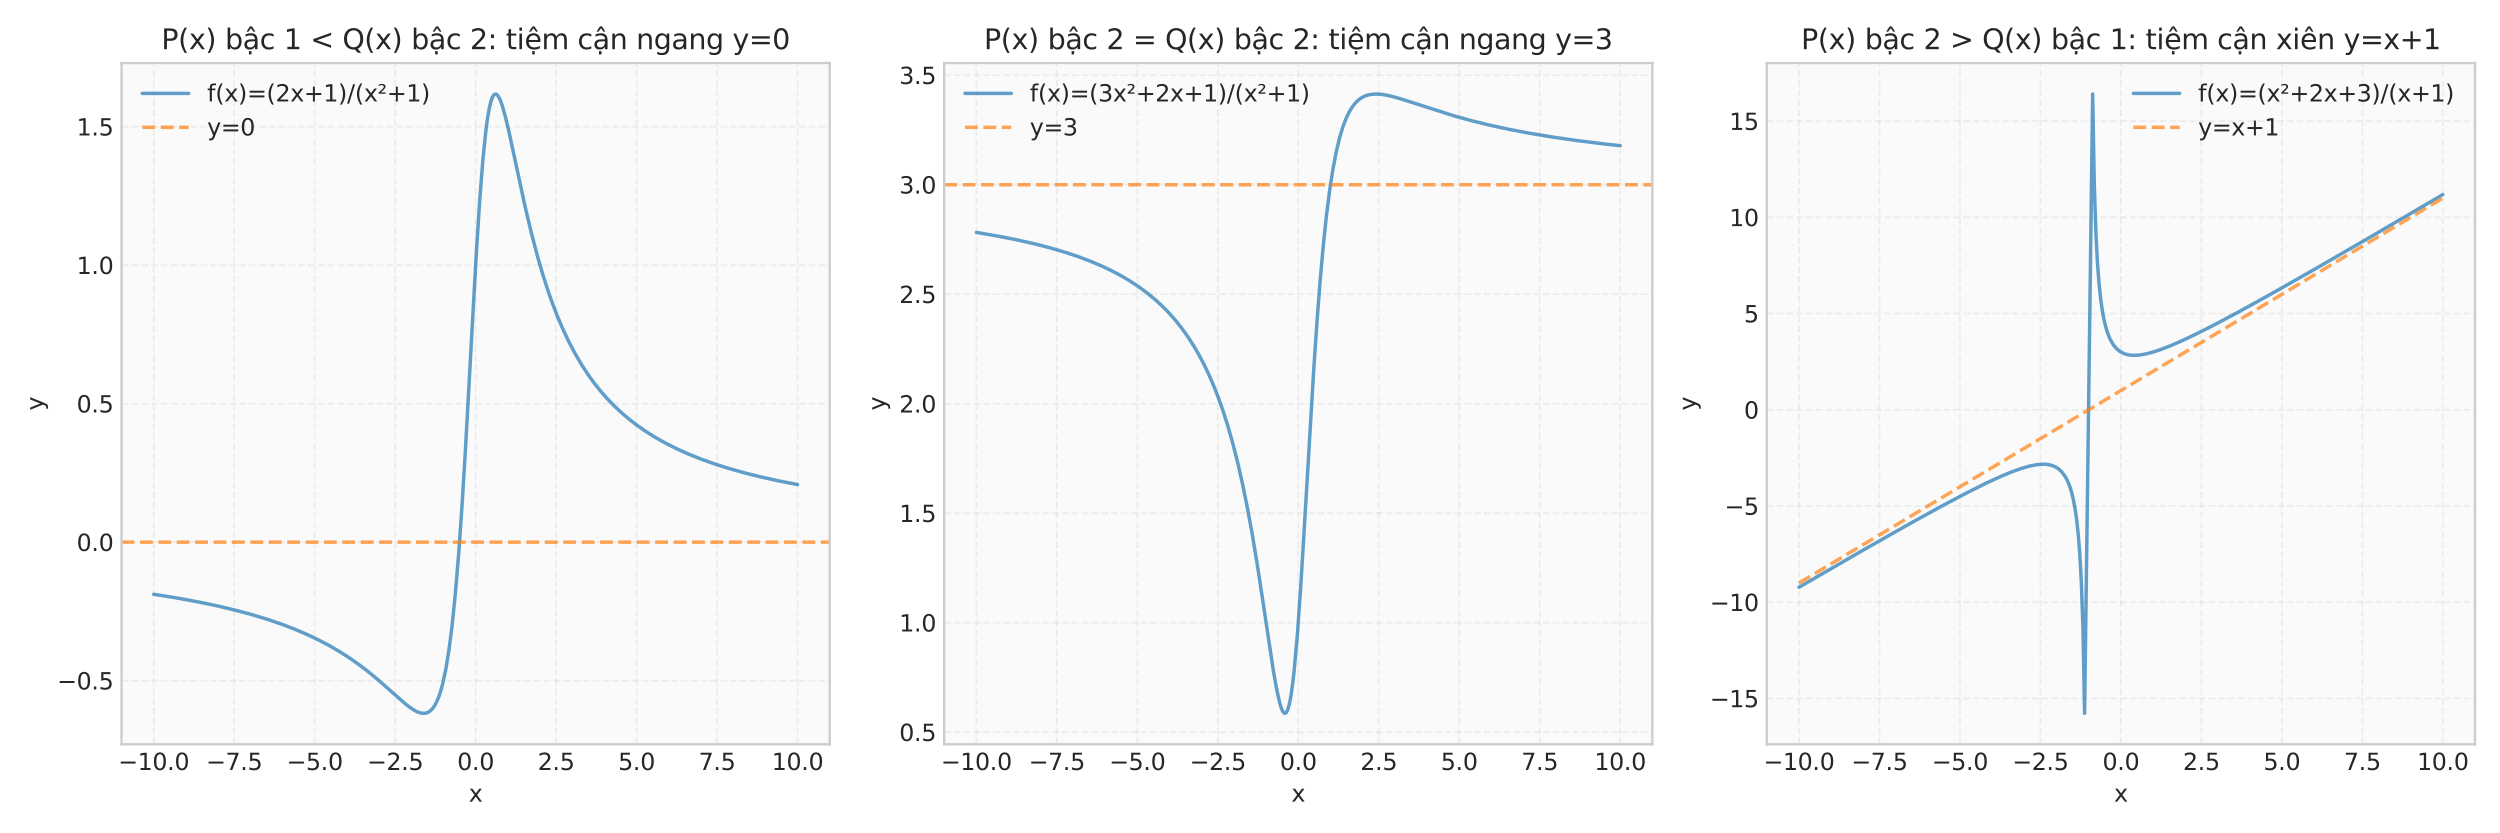 <?xml version="1.0" encoding="utf-8" standalone="no"?>
<!DOCTYPE svg PUBLIC "-//W3C//DTD SVG 1.1//EN"
  "http://www.w3.org/Graphics/SVG/1.1/DTD/svg11.dtd">
<svg xmlns:xlink="http://www.w3.org/1999/xlink" width="1080pt" height="360pt" viewBox="0 0 1080 360" xmlns="http://www.w3.org/2000/svg" version="1.1">
 <defs>
  <style type="text/css">*{stroke-linejoin: round; stroke-linecap: butt}</style>
 </defs>
 <g id="figure_1">
  <g id="patch_1">
   <path d="M 0 360 
L 1080 360 
L 1080 0 
L 0 0 
z
" style="fill: #ffffff"/>
  </g>
  <g id="axes_1">
   <g id="patch_2">
    <path d="M 52.5 321.54 
L 358.44 321.54 
L 358.44 27.24 
L 52.5 27.24 
z
" style="fill: #fafafa"/>
   </g>
   <g id="matplotlib.axis_1">
    <g id="xtick_1">
     <g id="line2d_1">
      <path d="M 66.406 321.54 
L 66.406 27.24 
" clip-path="url(#p4059b65380)" style="fill: none; stroke-dasharray: 2.96,1.28; stroke-dashoffset: 0; stroke: #cccccc; stroke-opacity: 0.3; stroke-width: 0.8"/>
     </g>
     <g id="line2d_2"/>
     <g id="text_1">
      <!-- −10.0 -->
      <g style="fill: #262626" transform="translate(51.084 332.638) scale(0.1 -0.1)">
       <defs>
        <path id="DejaVuSans-2212" d="M 678 2272 
L 4684 2272 
L 4684 1741 
L 678 1741 
L 678 2272 
z
" transform="scale(0.016)"/>
        <path id="DejaVuSans-31" d="M 794 531 
L 1825 531 
L 1825 4091 
L 703 3866 
L 703 4441 
L 1819 4666 
L 2450 4666 
L 2450 531 
L 3481 531 
L 3481 0 
L 794 0 
L 794 531 
z
" transform="scale(0.016)"/>
        <path id="DejaVuSans-30" d="M 2034 4250 
Q 1547 4250 1301 3770 
Q 1056 3291 1056 2328 
Q 1056 1369 1301 889 
Q 1547 409 2034 409 
Q 2525 409 2770 889 
Q 3016 1369 3016 2328 
Q 3016 3291 2770 3770 
Q 2525 4250 2034 4250 
z
M 2034 4750 
Q 2819 4750 3233 4129 
Q 3647 3509 3647 2328 
Q 3647 1150 3233 529 
Q 2819 -91 2034 -91 
Q 1250 -91 836 529 
Q 422 1150 422 2328 
Q 422 3509 836 4129 
Q 1250 4750 2034 4750 
z
" transform="scale(0.016)"/>
        <path id="DejaVuSans-2e" d="M 684 794 
L 1344 794 
L 1344 0 
L 684 0 
L 684 794 
z
" transform="scale(0.016)"/>
       </defs>
       <use xlink:href="#DejaVuSans-2212"/>
       <use xlink:href="#DejaVuSans-31" transform="translate(83.789 0)"/>
       <use xlink:href="#DejaVuSans-30" transform="translate(147.412 0)"/>
       <use xlink:href="#DejaVuSans-2e" transform="translate(211.035 0)"/>
       <use xlink:href="#DejaVuSans-30" transform="translate(242.822 0)"/>
      </g>
     </g>
    </g>
    <g id="xtick_2">
     <g id="line2d_3">
      <path d="M 101.172 321.54 
L 101.172 27.24 
" clip-path="url(#p4059b65380)" style="fill: none; stroke-dasharray: 2.96,1.28; stroke-dashoffset: 0; stroke: #cccccc; stroke-opacity: 0.3; stroke-width: 0.8"/>
     </g>
     <g id="line2d_4"/>
     <g id="text_2">
      <!-- −7.5 -->
      <g style="fill: #262626" transform="translate(89.031 332.638) scale(0.1 -0.1)">
       <defs>
        <path id="DejaVuSans-37" d="M 525 4666 
L 3525 4666 
L 3525 4397 
L 1831 0 
L 1172 0 
L 2766 4134 
L 525 4134 
L 525 4666 
z
" transform="scale(0.016)"/>
        <path id="DejaVuSans-35" d="M 691 4666 
L 3169 4666 
L 3169 4134 
L 1269 4134 
L 1269 2991 
Q 1406 3038 1543 3061 
Q 1681 3084 1819 3084 
Q 2600 3084 3056 2656 
Q 3513 2228 3513 1497 
Q 3513 744 3044 326 
Q 2575 -91 1722 -91 
Q 1428 -91 1123 -41 
Q 819 9 494 109 
L 494 744 
Q 775 591 1075 516 
Q 1375 441 1709 441 
Q 2250 441 2565 725 
Q 2881 1009 2881 1497 
Q 2881 1984 2565 2268 
Q 2250 2553 1709 2553 
Q 1456 2553 1204 2497 
Q 953 2441 691 2322 
L 691 4666 
z
" transform="scale(0.016)"/>
       </defs>
       <use xlink:href="#DejaVuSans-2212"/>
       <use xlink:href="#DejaVuSans-37" transform="translate(83.789 0)"/>
       <use xlink:href="#DejaVuSans-2e" transform="translate(147.412 0)"/>
       <use xlink:href="#DejaVuSans-35" transform="translate(179.199 0)"/>
      </g>
     </g>
    </g>
    <g id="xtick_3">
     <g id="line2d_5">
      <path d="M 135.938 321.54 
L 135.938 27.24 
" clip-path="url(#p4059b65380)" style="fill: none; stroke-dasharray: 2.96,1.28; stroke-dashoffset: 0; stroke: #cccccc; stroke-opacity: 0.3; stroke-width: 0.8"/>
     </g>
     <g id="line2d_6"/>
     <g id="text_3">
      <!-- −5.0 -->
      <g style="fill: #262626" transform="translate(123.797 332.638) scale(0.1 -0.1)">
       <use xlink:href="#DejaVuSans-2212"/>
       <use xlink:href="#DejaVuSans-35" transform="translate(83.789 0)"/>
       <use xlink:href="#DejaVuSans-2e" transform="translate(147.412 0)"/>
       <use xlink:href="#DejaVuSans-30" transform="translate(179.199 0)"/>
      </g>
     </g>
    </g>
    <g id="xtick_4">
     <g id="line2d_7">
      <path d="M 170.704 321.54 
L 170.704 27.24 
" clip-path="url(#p4059b65380)" style="fill: none; stroke-dasharray: 2.96,1.28; stroke-dashoffset: 0; stroke: #cccccc; stroke-opacity: 0.3; stroke-width: 0.8"/>
     </g>
     <g id="line2d_8"/>
     <g id="text_4">
      <!-- −2.5 -->
      <g style="fill: #262626" transform="translate(158.563 332.638) scale(0.1 -0.1)">
       <defs>
        <path id="DejaVuSans-32" d="M 1228 531 
L 3431 531 
L 3431 0 
L 469 0 
L 469 531 
Q 828 903 1448 1529 
Q 2069 2156 2228 2338 
Q 2531 2678 2651 2914 
Q 2772 3150 2772 3378 
Q 2772 3750 2511 3984 
Q 2250 4219 1831 4219 
Q 1534 4219 1204 4116 
Q 875 4013 500 3803 
L 500 4441 
Q 881 4594 1212 4672 
Q 1544 4750 1819 4750 
Q 2544 4750 2975 4387 
Q 3406 4025 3406 3419 
Q 3406 3131 3298 2873 
Q 3191 2616 2906 2266 
Q 2828 2175 2409 1742 
Q 1991 1309 1228 531 
z
" transform="scale(0.016)"/>
       </defs>
       <use xlink:href="#DejaVuSans-2212"/>
       <use xlink:href="#DejaVuSans-32" transform="translate(83.789 0)"/>
       <use xlink:href="#DejaVuSans-2e" transform="translate(147.412 0)"/>
       <use xlink:href="#DejaVuSans-35" transform="translate(179.199 0)"/>
      </g>
     </g>
    </g>
    <g id="xtick_5">
     <g id="line2d_9">
      <path d="M 205.47 321.54 
L 205.47 27.24 
" clip-path="url(#p4059b65380)" style="fill: none; stroke-dasharray: 2.96,1.28; stroke-dashoffset: 0; stroke: #cccccc; stroke-opacity: 0.3; stroke-width: 0.8"/>
     </g>
     <g id="line2d_10"/>
     <g id="text_5">
      <!-- 0.0 -->
      <g style="fill: #262626" transform="translate(197.518 332.638) scale(0.1 -0.1)">
       <use xlink:href="#DejaVuSans-30"/>
       <use xlink:href="#DejaVuSans-2e" transform="translate(63.623 0)"/>
       <use xlink:href="#DejaVuSans-30" transform="translate(95.41 0)"/>
      </g>
     </g>
    </g>
    <g id="xtick_6">
     <g id="line2d_11">
      <path d="M 240.236 321.54 
L 240.236 27.24 
" clip-path="url(#p4059b65380)" style="fill: none; stroke-dasharray: 2.96,1.28; stroke-dashoffset: 0; stroke: #cccccc; stroke-opacity: 0.3; stroke-width: 0.8"/>
     </g>
     <g id="line2d_12"/>
     <g id="text_6">
      <!-- 2.5 -->
      <g style="fill: #262626" transform="translate(232.284 332.638) scale(0.1 -0.1)">
       <use xlink:href="#DejaVuSans-32"/>
       <use xlink:href="#DejaVuSans-2e" transform="translate(63.623 0)"/>
       <use xlink:href="#DejaVuSans-35" transform="translate(95.41 0)"/>
      </g>
     </g>
    </g>
    <g id="xtick_7">
     <g id="line2d_13">
      <path d="M 275.002 321.54 
L 275.002 27.24 
" clip-path="url(#p4059b65380)" style="fill: none; stroke-dasharray: 2.96,1.28; stroke-dashoffset: 0; stroke: #cccccc; stroke-opacity: 0.3; stroke-width: 0.8"/>
     </g>
     <g id="line2d_14"/>
     <g id="text_7">
      <!-- 5.0 -->
      <g style="fill: #262626" transform="translate(267.05 332.638) scale(0.1 -0.1)">
       <use xlink:href="#DejaVuSans-35"/>
       <use xlink:href="#DejaVuSans-2e" transform="translate(63.623 0)"/>
       <use xlink:href="#DejaVuSans-30" transform="translate(95.41 0)"/>
      </g>
     </g>
    </g>
    <g id="xtick_8">
     <g id="line2d_15">
      <path d="M 309.768 321.54 
L 309.768 27.24 
" clip-path="url(#p4059b65380)" style="fill: none; stroke-dasharray: 2.96,1.28; stroke-dashoffset: 0; stroke: #cccccc; stroke-opacity: 0.3; stroke-width: 0.8"/>
     </g>
     <g id="line2d_16"/>
     <g id="text_8">
      <!-- 7.5 -->
      <g style="fill: #262626" transform="translate(301.816 332.638) scale(0.1 -0.1)">
       <use xlink:href="#DejaVuSans-37"/>
       <use xlink:href="#DejaVuSans-2e" transform="translate(63.623 0)"/>
       <use xlink:href="#DejaVuSans-35" transform="translate(95.41 0)"/>
      </g>
     </g>
    </g>
    <g id="xtick_9">
     <g id="line2d_17">
      <path d="M 344.534 321.54 
L 344.534 27.24 
" clip-path="url(#p4059b65380)" style="fill: none; stroke-dasharray: 2.96,1.28; stroke-dashoffset: 0; stroke: #cccccc; stroke-opacity: 0.3; stroke-width: 0.8"/>
     </g>
     <g id="line2d_18"/>
     <g id="text_9">
      <!-- 10.0 -->
      <g style="fill: #262626" transform="translate(333.401 332.638) scale(0.1 -0.1)">
       <use xlink:href="#DejaVuSans-31"/>
       <use xlink:href="#DejaVuSans-30" transform="translate(63.623 0)"/>
       <use xlink:href="#DejaVuSans-2e" transform="translate(127.246 0)"/>
       <use xlink:href="#DejaVuSans-30" transform="translate(159.033 0)"/>
      </g>
     </g>
    </g>
    <g id="text_10">
     <!-- x -->
     <g style="fill: #262626" transform="translate(202.511 346.317) scale(0.1 -0.1)">
      <defs>
       <path id="DejaVuSans-78" d="M 3513 3500 
L 2247 1797 
L 3578 0 
L 2900 0 
L 1881 1375 
L 863 0 
L 184 0 
L 1544 1831 
L 300 3500 
L 978 3500 
L 1906 2253 
L 2834 3500 
L 3513 3500 
z
" transform="scale(0.016)"/>
      </defs>
      <use xlink:href="#DejaVuSans-78"/>
     </g>
    </g>
   </g>
   <g id="matplotlib.axis_2">
    <g id="ytick_1">
     <g id="line2d_19">
      <path d="M 52.5 294.042 
L 358.44 294.042 
" clip-path="url(#p4059b65380)" style="fill: none; stroke-dasharray: 2.96,1.28; stroke-dashoffset: 0; stroke: #cccccc; stroke-opacity: 0.3; stroke-width: 0.8"/>
     </g>
     <g id="line2d_20"/>
     <g id="text_11">
      <!-- −0.5 -->
      <g style="fill: #262626" transform="translate(24.717 297.841) scale(0.1 -0.1)">
       <use xlink:href="#DejaVuSans-2212"/>
       <use xlink:href="#DejaVuSans-30" transform="translate(83.789 0)"/>
       <use xlink:href="#DejaVuSans-2e" transform="translate(147.412 0)"/>
       <use xlink:href="#DejaVuSans-35" transform="translate(179.199 0)"/>
      </g>
     </g>
    </g>
    <g id="ytick_2">
     <g id="line2d_21">
      <path d="M 52.5 234.214 
L 358.44 234.214 
" clip-path="url(#p4059b65380)" style="fill: none; stroke-dasharray: 2.96,1.28; stroke-dashoffset: 0; stroke: #cccccc; stroke-opacity: 0.3; stroke-width: 0.8"/>
     </g>
     <g id="line2d_22"/>
     <g id="text_12">
      <!-- 0.0 -->
      <g style="fill: #262626" transform="translate(33.097 238.013) scale(0.1 -0.1)">
       <use xlink:href="#DejaVuSans-30"/>
       <use xlink:href="#DejaVuSans-2e" transform="translate(63.623 0)"/>
       <use xlink:href="#DejaVuSans-30" transform="translate(95.41 0)"/>
      </g>
     </g>
    </g>
    <g id="ytick_3">
     <g id="line2d_23">
      <path d="M 52.5 174.386 
L 358.44 174.386 
" clip-path="url(#p4059b65380)" style="fill: none; stroke-dasharray: 2.96,1.28; stroke-dashoffset: 0; stroke: #cccccc; stroke-opacity: 0.3; stroke-width: 0.8"/>
     </g>
     <g id="line2d_24"/>
     <g id="text_13">
      <!-- 0.5 -->
      <g style="fill: #262626" transform="translate(33.097 178.185) scale(0.1 -0.1)">
       <use xlink:href="#DejaVuSans-30"/>
       <use xlink:href="#DejaVuSans-2e" transform="translate(63.623 0)"/>
       <use xlink:href="#DejaVuSans-35" transform="translate(95.41 0)"/>
      </g>
     </g>
    </g>
    <g id="ytick_4">
     <g id="line2d_25">
      <path d="M 52.5 114.558 
L 358.44 114.558 
" clip-path="url(#p4059b65380)" style="fill: none; stroke-dasharray: 2.96,1.28; stroke-dashoffset: 0; stroke: #cccccc; stroke-opacity: 0.3; stroke-width: 0.8"/>
     </g>
     <g id="line2d_26"/>
     <g id="text_14">
      <!-- 1.0 -->
      <g style="fill: #262626" transform="translate(33.097 118.358) scale(0.1 -0.1)">
       <use xlink:href="#DejaVuSans-31"/>
       <use xlink:href="#DejaVuSans-2e" transform="translate(63.623 0)"/>
       <use xlink:href="#DejaVuSans-30" transform="translate(95.41 0)"/>
      </g>
     </g>
    </g>
    <g id="ytick_5">
     <g id="line2d_27">
      <path d="M 52.5 54.731 
L 358.44 54.731 
" clip-path="url(#p4059b65380)" style="fill: none; stroke-dasharray: 2.96,1.28; stroke-dashoffset: 0; stroke: #cccccc; stroke-opacity: 0.3; stroke-width: 0.8"/>
     </g>
     <g id="line2d_28"/>
     <g id="text_15">
      <!-- 1.5 -->
      <g style="fill: #262626" transform="translate(33.097 58.53) scale(0.1 -0.1)">
       <use xlink:href="#DejaVuSans-31"/>
       <use xlink:href="#DejaVuSans-2e" transform="translate(63.623 0)"/>
       <use xlink:href="#DejaVuSans-35" transform="translate(95.41 0)"/>
      </g>
     </g>
    </g>
    <g id="text_16">
     <!-- y -->
     <g style="fill: #262626" transform="translate(18.637 177.349) rotate(-90) scale(0.1 -0.1)">
      <defs>
       <path id="DejaVuSans-79" d="M 2059 -325 
Q 1816 -950 1584 -1140 
Q 1353 -1331 966 -1331 
L 506 -1331 
L 506 -850 
L 844 -850 
Q 1081 -850 1212 -737 
Q 1344 -625 1503 -206 
L 1606 56 
L 191 3500 
L 800 3500 
L 1894 763 
L 2988 3500 
L 3597 3500 
L 2059 -325 
z
" transform="scale(0.016)"/>
      </defs>
      <use xlink:href="#DejaVuSans-79"/>
     </g>
    </g>
   </g>
   <g id="line2d_29">
    <path d="M 66.406 256.723 
L 76.862 258.409 
L 85.924 260.083 
L 94.289 261.842 
L 101.956 263.673 
L 108.927 265.552 
L 115.201 267.452 
L 121.474 269.585 
L 127.051 271.71 
L 132.627 274.086 
L 137.507 276.405 
L 142.386 278.978 
L 146.568 281.413 
L 150.751 284.083 
L 154.933 287.008 
L 159.115 290.2 
L 163.298 293.653 
L 168.874 298.58 
L 175.148 304.1 
L 177.239 305.714 
L 179.33 307.048 
L 180.724 307.703 
L 182.118 308.093 
L 183.513 308.133 
L 184.21 307.989 
L 184.907 307.715 
L 185.604 307.292 
L 186.301 306.701 
L 186.998 305.92 
L 187.695 304.922 
L 188.392 303.681 
L 189.089 302.166 
L 189.786 300.343 
L 190.483 298.176 
L 191.18 295.624 
L 192.574 289.196 
L 193.968 280.692 
L 195.363 269.731 
L 196.757 255.964 
L 198.151 239.146 
L 199.545 219.239 
L 200.939 196.53 
L 203.727 145.934 
L 205.819 108.639 
L 207.213 86.883 
L 208.607 68.985 
L 210.001 55.553 
L 210.698 50.549 
L 211.395 46.646 
L 212.092 43.782 
L 212.789 41.883 
L 213.486 40.859 
L 214.183 40.617 
L 214.88 41.064 
L 215.577 42.106 
L 216.274 43.656 
L 216.972 45.631 
L 218.366 50.564 
L 219.76 56.401 
L 222.548 69.333 
L 226.73 88.731 
L 229.519 100.523 
L 232.307 111.128 
L 234.398 118.306 
L 236.489 124.857 
L 238.58 130.833 
L 240.672 136.284 
L 242.763 141.262 
L 245.551 147.248 
L 248.339 152.583 
L 251.127 157.354 
L 253.916 161.64 
L 256.704 165.505 
L 259.492 169.003 
L 262.28 172.181 
L 265.069 175.08 
L 268.554 178.359 
L 272.039 181.309 
L 275.525 183.974 
L 279.01 186.392 
L 283.192 189.012 
L 287.375 191.368 
L 292.254 193.831 
L 297.134 196.033 
L 302.71 198.278 
L 308.286 200.278 
L 314.56 202.282 
L 321.531 204.252 
L 328.501 205.996 
L 336.169 207.697 
L 344.534 209.335 
L 344.534 209.335 
" clip-path="url(#p4059b65380)" style="fill: none; stroke: #1f77b4; stroke-opacity: 0.7; stroke-width: 1.5; stroke-linecap: round"/>
   </g>
   <g id="line2d_30">
    <path d="M 52.5 234.214 
L 358.44 234.214 
" clip-path="url(#p4059b65380)" style="fill: none; stroke-dasharray: 5.55,2.4; stroke-dashoffset: 0; stroke: #ff7f0e; stroke-opacity: 0.7; stroke-width: 1.5"/>
   </g>
   <g id="patch_3">
    <path d="M 52.5 321.54 
L 52.5 27.24 
" style="fill: none; stroke: #cccccc; stroke-linejoin: miter; stroke-linecap: square"/>
   </g>
   <g id="patch_4">
    <path d="M 358.44 321.54 
L 358.44 27.24 
" style="fill: none; stroke: #cccccc; stroke-linejoin: miter; stroke-linecap: square"/>
   </g>
   <g id="patch_5">
    <path d="M 52.5 321.54 
L 358.44 321.54 
" style="fill: none; stroke: #cccccc; stroke-linejoin: miter; stroke-linecap: square"/>
   </g>
   <g id="patch_6">
    <path d="M 52.5 27.24 
L 358.44 27.24 
" style="fill: none; stroke: #cccccc; stroke-linejoin: miter; stroke-linecap: square"/>
   </g>
   <g id="text_17">
    <!-- P(x) bậc 1 &lt; Q(x) bậc 2: tiệm cận ngang y=0 -->
    <g style="fill: #262626" transform="translate(69.71 21.24) scale(0.12 -0.12)">
     <defs>
      <path id="DejaVuSans-50" d="M 1259 4147 
L 1259 2394 
L 2053 2394 
Q 2494 2394 2734 2622 
Q 2975 2850 2975 3272 
Q 2975 3691 2734 3919 
Q 2494 4147 2053 4147 
L 1259 4147 
z
M 628 4666 
L 2053 4666 
Q 2838 4666 3239 4311 
Q 3641 3956 3641 3272 
Q 3641 2581 3239 2228 
Q 2838 1875 2053 1875 
L 1259 1875 
L 1259 0 
L 628 0 
L 628 4666 
z
" transform="scale(0.016)"/>
      <path id="DejaVuSans-28" d="M 1984 4856 
Q 1566 4138 1362 3434 
Q 1159 2731 1159 2009 
Q 1159 1288 1364 580 
Q 1569 -128 1984 -844 
L 1484 -844 
Q 1016 -109 783 600 
Q 550 1309 550 2009 
Q 550 2706 781 3412 
Q 1013 4119 1484 4856 
L 1984 4856 
z
" transform="scale(0.016)"/>
      <path id="DejaVuSans-29" d="M 513 4856 
L 1013 4856 
Q 1481 4119 1714 3412 
Q 1947 2706 1947 2009 
Q 1947 1309 1714 600 
Q 1481 -109 1013 -844 
L 513 -844 
Q 928 -128 1133 580 
Q 1338 1288 1338 2009 
Q 1338 2731 1133 3434 
Q 928 4138 513 4856 
z
" transform="scale(0.016)"/>
      <path id="DejaVuSans-20" transform="scale(0.016)"/>
      <path id="DejaVuSans-62" d="M 3116 1747 
Q 3116 2381 2855 2742 
Q 2594 3103 2138 3103 
Q 1681 3103 1420 2742 
Q 1159 2381 1159 1747 
Q 1159 1113 1420 752 
Q 1681 391 2138 391 
Q 2594 391 2855 752 
Q 3116 1113 3116 1747 
z
M 1159 2969 
Q 1341 3281 1617 3432 
Q 1894 3584 2278 3584 
Q 2916 3584 3314 3078 
Q 3713 2572 3713 1747 
Q 3713 922 3314 415 
Q 2916 -91 2278 -91 
Q 1894 -91 1617 61 
Q 1341 213 1159 525 
L 1159 0 
L 581 0 
L 581 4863 
L 1159 4863 
L 1159 2969 
z
" transform="scale(0.016)"/>
      <path id="DejaVuSans-1ead" d="M 2194 1759 
Q 1497 1759 1228 1600 
Q 959 1441 959 1056 
Q 959 750 1161 570 
Q 1363 391 1709 391 
Q 2188 391 2477 730 
Q 2766 1069 2766 1631 
L 2766 1759 
L 2194 1759 
z
M 3341 1997 
L 3341 0 
L 2766 0 
L 2766 531 
Q 2569 213 2275 61 
Q 1981 -91 1556 -91 
Q 1019 -91 701 211 
Q 384 513 384 1019 
Q 384 1609 779 1909 
Q 1175 2209 1959 2209 
L 2766 2209 
L 2766 2266 
Q 2766 2663 2505 2880 
Q 2244 3097 1772 3097 
Q 1472 3097 1187 3025 
Q 903 2953 641 2809 
L 641 3341 
Q 956 3463 1253 3523 
Q 1550 3584 1831 3584 
Q 2591 3584 2966 3190 
Q 3341 2797 3341 1997 
z
M 1625 5119 
L 2087 5119 
L 2853 3944 
L 2419 3944 
L 1856 4709 
L 1294 3944 
L 859 3944 
L 1625 5119 
z
M 1410 -441 
L 1985 -441 
L 1985 -1172 
L 1410 -1172 
L 1410 -441 
z
" transform="scale(0.016)"/>
      <path id="DejaVuSans-63" d="M 3122 3366 
L 3122 2828 
Q 2878 2963 2633 3030 
Q 2388 3097 2138 3097 
Q 1578 3097 1268 2742 
Q 959 2388 959 1747 
Q 959 1106 1268 751 
Q 1578 397 2138 397 
Q 2388 397 2633 464 
Q 2878 531 3122 666 
L 3122 134 
Q 2881 22 2623 -34 
Q 2366 -91 2075 -91 
Q 1284 -91 818 406 
Q 353 903 353 1747 
Q 353 2603 823 3093 
Q 1294 3584 2113 3584 
Q 2378 3584 2631 3529 
Q 2884 3475 3122 3366 
z
" transform="scale(0.016)"/>
      <path id="DejaVuSans-3c" d="M 4684 3150 
L 1459 2003 
L 4684 863 
L 4684 294 
L 678 1747 
L 678 2266 
L 4684 3719 
L 4684 3150 
z
" transform="scale(0.016)"/>
      <path id="DejaVuSans-51" d="M 2522 4238 
Q 1834 4238 1429 3725 
Q 1025 3213 1025 2328 
Q 1025 1447 1429 934 
Q 1834 422 2522 422 
Q 3209 422 3611 934 
Q 4013 1447 4013 2328 
Q 4013 3213 3611 3725 
Q 3209 4238 2522 4238 
z
M 3406 84 
L 4238 -825 
L 3475 -825 
L 2784 -78 
Q 2681 -84 2626 -87 
Q 2572 -91 2522 -91 
Q 1538 -91 948 567 
Q 359 1225 359 2328 
Q 359 3434 948 4092 
Q 1538 4750 2522 4750 
Q 3503 4750 4090 4092 
Q 4678 3434 4678 2328 
Q 4678 1516 4351 937 
Q 4025 359 3406 84 
z
" transform="scale(0.016)"/>
      <path id="DejaVuSans-3a" d="M 750 794 
L 1409 794 
L 1409 0 
L 750 0 
L 750 794 
z
M 750 3309 
L 1409 3309 
L 1409 2516 
L 750 2516 
L 750 3309 
z
" transform="scale(0.016)"/>
      <path id="DejaVuSans-74" d="M 1172 4494 
L 1172 3500 
L 2356 3500 
L 2356 3053 
L 1172 3053 
L 1172 1153 
Q 1172 725 1289 603 
Q 1406 481 1766 481 
L 2356 481 
L 2356 0 
L 1766 0 
Q 1100 0 847 248 
Q 594 497 594 1153 
L 594 3053 
L 172 3053 
L 172 3500 
L 594 3500 
L 594 4494 
L 1172 4494 
z
" transform="scale(0.016)"/>
      <path id="DejaVuSans-69" d="M 603 3500 
L 1178 3500 
L 1178 0 
L 603 0 
L 603 3500 
z
M 603 4863 
L 1178 4863 
L 1178 4134 
L 603 4134 
L 603 4863 
z
" transform="scale(0.016)"/>
      <path id="DejaVuSans-1ec7" d="M 1738 -441 
L 2313 -441 
L 2313 -1172 
L 1738 -1172 
L 1738 -441 
z
M 3597 1894 
L 3597 1613 
L 953 1613 
Q 991 1019 1311 708 
Q 1631 397 2203 397 
Q 2534 397 2845 478 
Q 3156 559 3463 722 
L 3463 178 
Q 3153 47 2828 -22 
Q 2503 -91 2169 -91 
Q 1331 -91 842 396 
Q 353 884 353 1716 
Q 353 2575 817 3079 
Q 1281 3584 2069 3584 
Q 2775 3584 3186 3129 
Q 3597 2675 3597 1894 
z
M 3022 2063 
Q 3016 2534 2758 2815 
Q 2500 3097 2075 3097 
Q 1594 3097 1305 2825 
Q 1016 2553 972 2059 
L 3022 2063 
z
M 1738 -441 
L 2313 -441 
L 2313 -1172 
L 1738 -1172 
L 1738 -441 
z
M 1801 5119 
L 2263 5119 
L 3029 3944 
L 2595 3944 
L 2032 4709 
L 1470 3944 
L 1035 3944 
L 1801 5119 
z
" transform="scale(0.016)"/>
      <path id="DejaVuSans-6d" d="M 3328 2828 
Q 3544 3216 3844 3400 
Q 4144 3584 4550 3584 
Q 5097 3584 5394 3201 
Q 5691 2819 5691 2113 
L 5691 0 
L 5113 0 
L 5113 2094 
Q 5113 2597 4934 2840 
Q 4756 3084 4391 3084 
Q 3944 3084 3684 2787 
Q 3425 2491 3425 1978 
L 3425 0 
L 2847 0 
L 2847 2094 
Q 2847 2600 2669 2842 
Q 2491 3084 2119 3084 
Q 1678 3084 1418 2786 
Q 1159 2488 1159 1978 
L 1159 0 
L 581 0 
L 581 3500 
L 1159 3500 
L 1159 2956 
Q 1356 3278 1631 3431 
Q 1906 3584 2284 3584 
Q 2666 3584 2933 3390 
Q 3200 3197 3328 2828 
z
" transform="scale(0.016)"/>
      <path id="DejaVuSans-6e" d="M 3513 2113 
L 3513 0 
L 2938 0 
L 2938 2094 
Q 2938 2591 2744 2837 
Q 2550 3084 2163 3084 
Q 1697 3084 1428 2787 
Q 1159 2491 1159 1978 
L 1159 0 
L 581 0 
L 581 3500 
L 1159 3500 
L 1159 2956 
Q 1366 3272 1645 3428 
Q 1925 3584 2291 3584 
Q 2894 3584 3203 3211 
Q 3513 2838 3513 2113 
z
" transform="scale(0.016)"/>
      <path id="DejaVuSans-67" d="M 2906 1791 
Q 2906 2416 2648 2759 
Q 2391 3103 1925 3103 
Q 1463 3103 1205 2759 
Q 947 2416 947 1791 
Q 947 1169 1205 825 
Q 1463 481 1925 481 
Q 2391 481 2648 825 
Q 2906 1169 2906 1791 
z
M 3481 434 
Q 3481 -459 3084 -895 
Q 2688 -1331 1869 -1331 
Q 1566 -1331 1297 -1286 
Q 1028 -1241 775 -1147 
L 775 -588 
Q 1028 -725 1275 -790 
Q 1522 -856 1778 -856 
Q 2344 -856 2625 -561 
Q 2906 -266 2906 331 
L 2906 616 
Q 2728 306 2450 153 
Q 2172 0 1784 0 
Q 1141 0 747 490 
Q 353 981 353 1791 
Q 353 2603 747 3093 
Q 1141 3584 1784 3584 
Q 2172 3584 2450 3431 
Q 2728 3278 2906 2969 
L 2906 3500 
L 3481 3500 
L 3481 434 
z
" transform="scale(0.016)"/>
      <path id="DejaVuSans-61" d="M 2194 1759 
Q 1497 1759 1228 1600 
Q 959 1441 959 1056 
Q 959 750 1161 570 
Q 1363 391 1709 391 
Q 2188 391 2477 730 
Q 2766 1069 2766 1631 
L 2766 1759 
L 2194 1759 
z
M 3341 1997 
L 3341 0 
L 2766 0 
L 2766 531 
Q 2569 213 2275 61 
Q 1981 -91 1556 -91 
Q 1019 -91 701 211 
Q 384 513 384 1019 
Q 384 1609 779 1909 
Q 1175 2209 1959 2209 
L 2766 2209 
L 2766 2266 
Q 2766 2663 2505 2880 
Q 2244 3097 1772 3097 
Q 1472 3097 1187 3025 
Q 903 2953 641 2809 
L 641 3341 
Q 956 3463 1253 3523 
Q 1550 3584 1831 3584 
Q 2591 3584 2966 3190 
Q 3341 2797 3341 1997 
z
" transform="scale(0.016)"/>
      <path id="DejaVuSans-3d" d="M 678 2906 
L 4684 2906 
L 4684 2381 
L 678 2381 
L 678 2906 
z
M 678 1631 
L 4684 1631 
L 4684 1100 
L 678 1100 
L 678 1631 
z
" transform="scale(0.016)"/>
     </defs>
     <use xlink:href="#DejaVuSans-50"/>
     <use xlink:href="#DejaVuSans-28" transform="translate(60.303 0)"/>
     <use xlink:href="#DejaVuSans-78" transform="translate(99.316 0)"/>
     <use xlink:href="#DejaVuSans-29" transform="translate(158.496 0)"/>
     <use xlink:href="#DejaVuSans-20" transform="translate(197.51 0)"/>
     <use xlink:href="#DejaVuSans-62" transform="translate(229.297 0)"/>
     <use xlink:href="#DejaVuSans-1ead" transform="translate(292.773 0)"/>
     <use xlink:href="#DejaVuSans-63" transform="translate(354.053 0)"/>
     <use xlink:href="#DejaVuSans-20" transform="translate(409.033 0)"/>
     <use xlink:href="#DejaVuSans-31" transform="translate(440.82 0)"/>
     <use xlink:href="#DejaVuSans-20" transform="translate(504.443 0)"/>
     <use xlink:href="#DejaVuSans-3c" transform="translate(536.23 0)"/>
     <use xlink:href="#DejaVuSans-20" transform="translate(620.02 0)"/>
     <use xlink:href="#DejaVuSans-51" transform="translate(651.807 0)"/>
     <use xlink:href="#DejaVuSans-28" transform="translate(730.518 0)"/>
     <use xlink:href="#DejaVuSans-78" transform="translate(769.531 0)"/>
     <use xlink:href="#DejaVuSans-29" transform="translate(828.711 0)"/>
     <use xlink:href="#DejaVuSans-20" transform="translate(867.725 0)"/>
     <use xlink:href="#DejaVuSans-62" transform="translate(899.512 0)"/>
     <use xlink:href="#DejaVuSans-1ead" transform="translate(962.988 0)"/>
     <use xlink:href="#DejaVuSans-63" transform="translate(1024.268 0)"/>
     <use xlink:href="#DejaVuSans-20" transform="translate(1079.248 0)"/>
     <use xlink:href="#DejaVuSans-32" transform="translate(1111.035 0)"/>
     <use xlink:href="#DejaVuSans-3a" transform="translate(1174.658 0)"/>
     <use xlink:href="#DejaVuSans-20" transform="translate(1208.35 0)"/>
     <use xlink:href="#DejaVuSans-74" transform="translate(1240.137 0)"/>
     <use xlink:href="#DejaVuSans-69" transform="translate(1279.346 0)"/>
     <use xlink:href="#DejaVuSans-1ec7" transform="translate(1307.129 0)"/>
     <use xlink:href="#DejaVuSans-6d" transform="translate(1368.652 0)"/>
     <use xlink:href="#DejaVuSans-20" transform="translate(1466.064 0)"/>
     <use xlink:href="#DejaVuSans-63" transform="translate(1497.852 0)"/>
     <use xlink:href="#DejaVuSans-1ead" transform="translate(1552.832 0)"/>
     <use xlink:href="#DejaVuSans-6e" transform="translate(1614.111 0)"/>
     <use xlink:href="#DejaVuSans-20" transform="translate(1677.49 0)"/>
     <use xlink:href="#DejaVuSans-6e" transform="translate(1709.277 0)"/>
     <use xlink:href="#DejaVuSans-67" transform="translate(1772.656 0)"/>
     <use xlink:href="#DejaVuSans-61" transform="translate(1836.133 0)"/>
     <use xlink:href="#DejaVuSans-6e" transform="translate(1897.412 0)"/>
     <use xlink:href="#DejaVuSans-67" transform="translate(1960.791 0)"/>
     <use xlink:href="#DejaVuSans-20" transform="translate(2024.268 0)"/>
     <use xlink:href="#DejaVuSans-79" transform="translate(2056.055 0)"/>
     <use xlink:href="#DejaVuSans-3d" transform="translate(2115.234 0)"/>
     <use xlink:href="#DejaVuSans-30" transform="translate(2199.023 0)"/>
    </g>
   </g>
   <g id="legend_1">
    <g id="line2d_31">
     <path d="M 61.5 40.338 
L 71.5 40.338 
L 81.5 40.338 
" style="fill: none; stroke: #1f77b4; stroke-opacity: 0.7; stroke-width: 1.5; stroke-linecap: round"/>
    </g>
    <g id="text_18">
     <!-- f(x)=(2x+1)/(x²+1) -->
     <g style="fill: #262626" transform="translate(89.5 43.838) scale(0.1 -0.1)">
      <defs>
       <path id="DejaVuSans-66" d="M 2375 4863 
L 2375 4384 
L 1825 4384 
Q 1516 4384 1395 4259 
Q 1275 4134 1275 3809 
L 1275 3500 
L 2222 3500 
L 2222 3053 
L 1275 3053 
L 1275 0 
L 697 0 
L 697 3053 
L 147 3053 
L 147 3500 
L 697 3500 
L 697 3744 
Q 697 4328 969 4595 
Q 1241 4863 1831 4863 
L 2375 4863 
z
" transform="scale(0.016)"/>
       <path id="DejaVuSans-2b" d="M 2944 4013 
L 2944 2272 
L 4684 2272 
L 4684 1741 
L 2944 1741 
L 2944 0 
L 2419 0 
L 2419 1741 
L 678 1741 
L 678 2272 
L 2419 2272 
L 2419 4013 
L 2944 4013 
z
" transform="scale(0.016)"/>
       <path id="DejaVuSans-2f" d="M 1625 4666 
L 2156 4666 
L 531 -594 
L 0 -594 
L 1625 4666 
z
" transform="scale(0.016)"/>
       <path id="DejaVuSans-b2" d="M 838 2444 
L 2163 2444 
L 2163 2088 
L 294 2088 
L 294 2431 
Q 400 2528 597 2703 
Q 1672 3656 1672 3950 
Q 1672 4156 1509 4282 
Q 1347 4409 1081 4409 
Q 919 4409 728 4354 
Q 538 4300 313 4191 
L 313 4575 
Q 553 4663 761 4706 
Q 969 4750 1147 4750 
Q 1600 4750 1872 4544 
Q 2144 4338 2144 4000 
Q 2144 3566 1109 2678 
Q 934 2528 838 2444 
z
" transform="scale(0.016)"/>
      </defs>
      <use xlink:href="#DejaVuSans-66"/>
      <use xlink:href="#DejaVuSans-28" transform="translate(35.205 0)"/>
      <use xlink:href="#DejaVuSans-78" transform="translate(74.219 0)"/>
      <use xlink:href="#DejaVuSans-29" transform="translate(133.398 0)"/>
      <use xlink:href="#DejaVuSans-3d" transform="translate(172.412 0)"/>
      <use xlink:href="#DejaVuSans-28" transform="translate(256.201 0)"/>
      <use xlink:href="#DejaVuSans-32" transform="translate(295.215 0)"/>
      <use xlink:href="#DejaVuSans-78" transform="translate(358.838 0)"/>
      <use xlink:href="#DejaVuSans-2b" transform="translate(418.018 0)"/>
      <use xlink:href="#DejaVuSans-31" transform="translate(501.807 0)"/>
      <use xlink:href="#DejaVuSans-29" transform="translate(565.43 0)"/>
      <use xlink:href="#DejaVuSans-2f" transform="translate(604.443 0)"/>
      <use xlink:href="#DejaVuSans-28" transform="translate(638.135 0)"/>
      <use xlink:href="#DejaVuSans-78" transform="translate(677.148 0)"/>
      <use xlink:href="#DejaVuSans-b2" transform="translate(736.328 0)"/>
      <use xlink:href="#DejaVuSans-2b" transform="translate(776.416 0)"/>
      <use xlink:href="#DejaVuSans-31" transform="translate(860.205 0)"/>
      <use xlink:href="#DejaVuSans-29" transform="translate(923.828 0)"/>
     </g>
    </g>
    <g id="line2d_32">
     <path d="M 61.5 55.017 
L 71.5 55.017 
L 81.5 55.017 
" style="fill: none; stroke-dasharray: 5.55,2.4; stroke-dashoffset: 0; stroke: #ff7f0e; stroke-opacity: 0.7; stroke-width: 1.5"/>
    </g>
    <g id="text_19">
     <!-- y=0 -->
     <g style="fill: #262626" transform="translate(89.5 58.517) scale(0.1 -0.1)">
      <use xlink:href="#DejaVuSans-79"/>
      <use xlink:href="#DejaVuSans-3d" transform="translate(59.18 0)"/>
      <use xlink:href="#DejaVuSans-30" transform="translate(142.969 0)"/>
     </g>
    </g>
   </g>
  </g>
  <g id="axes_2">
   <g id="patch_7">
    <path d="M 407.88 321.54 
L 713.82 321.54 
L 713.82 27.24 
L 407.88 27.24 
z
" style="fill: #fafafa"/>
   </g>
   <g id="matplotlib.axis_3">
    <g id="xtick_10">
     <g id="line2d_33">
      <path d="M 421.786 321.54 
L 421.786 27.24 
" clip-path="url(#p22ff5830f8)" style="fill: none; stroke-dasharray: 2.96,1.28; stroke-dashoffset: 0; stroke: #cccccc; stroke-opacity: 0.3; stroke-width: 0.8"/>
     </g>
     <g id="line2d_34"/>
     <g id="text_20">
      <!-- −10.0 -->
      <g style="fill: #262626" transform="translate(406.464 332.638) scale(0.1 -0.1)">
       <use xlink:href="#DejaVuSans-2212"/>
       <use xlink:href="#DejaVuSans-31" transform="translate(83.789 0)"/>
       <use xlink:href="#DejaVuSans-30" transform="translate(147.412 0)"/>
       <use xlink:href="#DejaVuSans-2e" transform="translate(211.035 0)"/>
       <use xlink:href="#DejaVuSans-30" transform="translate(242.822 0)"/>
      </g>
     </g>
    </g>
    <g id="xtick_11">
     <g id="line2d_35">
      <path d="M 456.552 321.54 
L 456.552 27.24 
" clip-path="url(#p22ff5830f8)" style="fill: none; stroke-dasharray: 2.96,1.28; stroke-dashoffset: 0; stroke: #cccccc; stroke-opacity: 0.3; stroke-width: 0.8"/>
     </g>
     <g id="line2d_36"/>
     <g id="text_21">
      <!-- −7.5 -->
      <g style="fill: #262626" transform="translate(444.411 332.638) scale(0.1 -0.1)">
       <use xlink:href="#DejaVuSans-2212"/>
       <use xlink:href="#DejaVuSans-37" transform="translate(83.789 0)"/>
       <use xlink:href="#DejaVuSans-2e" transform="translate(147.412 0)"/>
       <use xlink:href="#DejaVuSans-35" transform="translate(179.199 0)"/>
      </g>
     </g>
    </g>
    <g id="xtick_12">
     <g id="line2d_37">
      <path d="M 491.318 321.54 
L 491.318 27.24 
" clip-path="url(#p22ff5830f8)" style="fill: none; stroke-dasharray: 2.96,1.28; stroke-dashoffset: 0; stroke: #cccccc; stroke-opacity: 0.3; stroke-width: 0.8"/>
     </g>
     <g id="line2d_38"/>
     <g id="text_22">
      <!-- −5.0 -->
      <g style="fill: #262626" transform="translate(479.177 332.638) scale(0.1 -0.1)">
       <use xlink:href="#DejaVuSans-2212"/>
       <use xlink:href="#DejaVuSans-35" transform="translate(83.789 0)"/>
       <use xlink:href="#DejaVuSans-2e" transform="translate(147.412 0)"/>
       <use xlink:href="#DejaVuSans-30" transform="translate(179.199 0)"/>
      </g>
     </g>
    </g>
    <g id="xtick_13">
     <g id="line2d_39">
      <path d="M 526.084 321.54 
L 526.084 27.24 
" clip-path="url(#p22ff5830f8)" style="fill: none; stroke-dasharray: 2.96,1.28; stroke-dashoffset: 0; stroke: #cccccc; stroke-opacity: 0.3; stroke-width: 0.8"/>
     </g>
     <g id="line2d_40"/>
     <g id="text_23">
      <!-- −2.5 -->
      <g style="fill: #262626" transform="translate(513.943 332.638) scale(0.1 -0.1)">
       <use xlink:href="#DejaVuSans-2212"/>
       <use xlink:href="#DejaVuSans-32" transform="translate(83.789 0)"/>
       <use xlink:href="#DejaVuSans-2e" transform="translate(147.412 0)"/>
       <use xlink:href="#DejaVuSans-35" transform="translate(179.199 0)"/>
      </g>
     </g>
    </g>
    <g id="xtick_14">
     <g id="line2d_41">
      <path d="M 560.85 321.54 
L 560.85 27.24 
" clip-path="url(#p22ff5830f8)" style="fill: none; stroke-dasharray: 2.96,1.28; stroke-dashoffset: 0; stroke: #cccccc; stroke-opacity: 0.3; stroke-width: 0.8"/>
     </g>
     <g id="line2d_42"/>
     <g id="text_24">
      <!-- 0.0 -->
      <g style="fill: #262626" transform="translate(552.898 332.638) scale(0.1 -0.1)">
       <use xlink:href="#DejaVuSans-30"/>
       <use xlink:href="#DejaVuSans-2e" transform="translate(63.623 0)"/>
       <use xlink:href="#DejaVuSans-30" transform="translate(95.41 0)"/>
      </g>
     </g>
    </g>
    <g id="xtick_15">
     <g id="line2d_43">
      <path d="M 595.616 321.54 
L 595.616 27.24 
" clip-path="url(#p22ff5830f8)" style="fill: none; stroke-dasharray: 2.96,1.28; stroke-dashoffset: 0; stroke: #cccccc; stroke-opacity: 0.3; stroke-width: 0.8"/>
     </g>
     <g id="line2d_44"/>
     <g id="text_25">
      <!-- 2.5 -->
      <g style="fill: #262626" transform="translate(587.664 332.638) scale(0.1 -0.1)">
       <use xlink:href="#DejaVuSans-32"/>
       <use xlink:href="#DejaVuSans-2e" transform="translate(63.623 0)"/>
       <use xlink:href="#DejaVuSans-35" transform="translate(95.41 0)"/>
      </g>
     </g>
    </g>
    <g id="xtick_16">
     <g id="line2d_45">
      <path d="M 630.382 321.54 
L 630.382 27.24 
" clip-path="url(#p22ff5830f8)" style="fill: none; stroke-dasharray: 2.96,1.28; stroke-dashoffset: 0; stroke: #cccccc; stroke-opacity: 0.3; stroke-width: 0.8"/>
     </g>
     <g id="line2d_46"/>
     <g id="text_26">
      <!-- 5.0 -->
      <g style="fill: #262626" transform="translate(622.43 332.638) scale(0.1 -0.1)">
       <use xlink:href="#DejaVuSans-35"/>
       <use xlink:href="#DejaVuSans-2e" transform="translate(63.623 0)"/>
       <use xlink:href="#DejaVuSans-30" transform="translate(95.41 0)"/>
      </g>
     </g>
    </g>
    <g id="xtick_17">
     <g id="line2d_47">
      <path d="M 665.148 321.54 
L 665.148 27.24 
" clip-path="url(#p22ff5830f8)" style="fill: none; stroke-dasharray: 2.96,1.28; stroke-dashoffset: 0; stroke: #cccccc; stroke-opacity: 0.3; stroke-width: 0.8"/>
     </g>
     <g id="line2d_48"/>
     <g id="text_27">
      <!-- 7.5 -->
      <g style="fill: #262626" transform="translate(657.196 332.638) scale(0.1 -0.1)">
       <use xlink:href="#DejaVuSans-37"/>
       <use xlink:href="#DejaVuSans-2e" transform="translate(63.623 0)"/>
       <use xlink:href="#DejaVuSans-35" transform="translate(95.41 0)"/>
      </g>
     </g>
    </g>
    <g id="xtick_18">
     <g id="line2d_49">
      <path d="M 699.914 321.54 
L 699.914 27.24 
" clip-path="url(#p22ff5830f8)" style="fill: none; stroke-dasharray: 2.96,1.28; stroke-dashoffset: 0; stroke: #cccccc; stroke-opacity: 0.3; stroke-width: 0.8"/>
     </g>
     <g id="line2d_50"/>
     <g id="text_28">
      <!-- 10.0 -->
      <g style="fill: #262626" transform="translate(688.781 332.638) scale(0.1 -0.1)">
       <use xlink:href="#DejaVuSans-31"/>
       <use xlink:href="#DejaVuSans-30" transform="translate(63.623 0)"/>
       <use xlink:href="#DejaVuSans-2e" transform="translate(127.246 0)"/>
       <use xlink:href="#DejaVuSans-30" transform="translate(159.033 0)"/>
      </g>
     </g>
    </g>
    <g id="text_29">
     <!-- x -->
     <g style="fill: #262626" transform="translate(557.891 346.317) scale(0.1 -0.1)">
      <use xlink:href="#DejaVuSans-78"/>
     </g>
    </g>
   </g>
   <g id="matplotlib.axis_4">
    <g id="ytick_6">
     <g id="line2d_51">
      <path d="M 407.88 316.305 
L 713.82 316.305 
" clip-path="url(#p22ff5830f8)" style="fill: none; stroke-dasharray: 2.96,1.28; stroke-dashoffset: 0; stroke: #cccccc; stroke-opacity: 0.3; stroke-width: 0.8"/>
     </g>
     <g id="line2d_52"/>
     <g id="text_30">
      <!-- 0.5 -->
      <g style="fill: #262626" transform="translate(388.477 320.105) scale(0.1 -0.1)">
       <use xlink:href="#DejaVuSans-30"/>
       <use xlink:href="#DejaVuSans-2e" transform="translate(63.623 0)"/>
       <use xlink:href="#DejaVuSans-35" transform="translate(95.41 0)"/>
      </g>
     </g>
    </g>
    <g id="ytick_7">
     <g id="line2d_53">
      <path d="M 407.88 269.005 
L 713.82 269.005 
" clip-path="url(#p22ff5830f8)" style="fill: none; stroke-dasharray: 2.96,1.28; stroke-dashoffset: 0; stroke: #cccccc; stroke-opacity: 0.3; stroke-width: 0.8"/>
     </g>
     <g id="line2d_54"/>
     <g id="text_31">
      <!-- 1.0 -->
      <g style="fill: #262626" transform="translate(388.477 272.804) scale(0.1 -0.1)">
       <use xlink:href="#DejaVuSans-31"/>
       <use xlink:href="#DejaVuSans-2e" transform="translate(63.623 0)"/>
       <use xlink:href="#DejaVuSans-30" transform="translate(95.41 0)"/>
      </g>
     </g>
    </g>
    <g id="ytick_8">
     <g id="line2d_55">
      <path d="M 407.88 221.704 
L 713.82 221.704 
" clip-path="url(#p22ff5830f8)" style="fill: none; stroke-dasharray: 2.96,1.28; stroke-dashoffset: 0; stroke: #cccccc; stroke-opacity: 0.3; stroke-width: 0.8"/>
     </g>
     <g id="line2d_56"/>
     <g id="text_32">
      <!-- 1.5 -->
      <g style="fill: #262626" transform="translate(388.477 225.503) scale(0.1 -0.1)">
       <use xlink:href="#DejaVuSans-31"/>
       <use xlink:href="#DejaVuSans-2e" transform="translate(63.623 0)"/>
       <use xlink:href="#DejaVuSans-35" transform="translate(95.41 0)"/>
      </g>
     </g>
    </g>
    <g id="ytick_9">
     <g id="line2d_57">
      <path d="M 407.88 174.403 
L 713.82 174.403 
" clip-path="url(#p22ff5830f8)" style="fill: none; stroke-dasharray: 2.96,1.28; stroke-dashoffset: 0; stroke: #cccccc; stroke-opacity: 0.3; stroke-width: 0.8"/>
     </g>
     <g id="line2d_58"/>
     <g id="text_33">
      <!-- 2.0 -->
      <g style="fill: #262626" transform="translate(388.477 178.202) scale(0.1 -0.1)">
       <use xlink:href="#DejaVuSans-32"/>
       <use xlink:href="#DejaVuSans-2e" transform="translate(63.623 0)"/>
       <use xlink:href="#DejaVuSans-30" transform="translate(95.41 0)"/>
      </g>
     </g>
    </g>
    <g id="ytick_10">
     <g id="line2d_59">
      <path d="M 407.88 127.102 
L 713.82 127.102 
" clip-path="url(#p22ff5830f8)" style="fill: none; stroke-dasharray: 2.96,1.28; stroke-dashoffset: 0; stroke: #cccccc; stroke-opacity: 0.3; stroke-width: 0.8"/>
     </g>
     <g id="line2d_60"/>
     <g id="text_34">
      <!-- 2.5 -->
      <g style="fill: #262626" transform="translate(388.477 130.901) scale(0.1 -0.1)">
       <use xlink:href="#DejaVuSans-32"/>
       <use xlink:href="#DejaVuSans-2e" transform="translate(63.623 0)"/>
       <use xlink:href="#DejaVuSans-35" transform="translate(95.41 0)"/>
      </g>
     </g>
    </g>
    <g id="ytick_11">
     <g id="line2d_61">
      <path d="M 407.88 79.801 
L 713.82 79.801 
" clip-path="url(#p22ff5830f8)" style="fill: none; stroke-dasharray: 2.96,1.28; stroke-dashoffset: 0; stroke: #cccccc; stroke-opacity: 0.3; stroke-width: 0.8"/>
     </g>
     <g id="line2d_62"/>
     <g id="text_35">
      <!-- 3.0 -->
      <g style="fill: #262626" transform="translate(388.477 83.6) scale(0.1 -0.1)">
       <defs>
        <path id="DejaVuSans-33" d="M 2597 2516 
Q 3050 2419 3304 2112 
Q 3559 1806 3559 1356 
Q 3559 666 3084 287 
Q 2609 -91 1734 -91 
Q 1441 -91 1130 -33 
Q 819 25 488 141 
L 488 750 
Q 750 597 1062 519 
Q 1375 441 1716 441 
Q 2309 441 2620 675 
Q 2931 909 2931 1356 
Q 2931 1769 2642 2001 
Q 2353 2234 1838 2234 
L 1294 2234 
L 1294 2753 
L 1863 2753 
Q 2328 2753 2575 2939 
Q 2822 3125 2822 3475 
Q 2822 3834 2567 4026 
Q 2313 4219 1838 4219 
Q 1578 4219 1281 4162 
Q 984 4106 628 3988 
L 628 4550 
Q 988 4650 1302 4700 
Q 1616 4750 1894 4750 
Q 2613 4750 3031 4423 
Q 3450 4097 3450 3541 
Q 3450 3153 3228 2886 
Q 3006 2619 2597 2516 
z
" transform="scale(0.016)"/>
       </defs>
       <use xlink:href="#DejaVuSans-33"/>
       <use xlink:href="#DejaVuSans-2e" transform="translate(63.623 0)"/>
       <use xlink:href="#DejaVuSans-30" transform="translate(95.41 0)"/>
      </g>
     </g>
    </g>
    <g id="ytick_12">
     <g id="line2d_63">
      <path d="M 407.88 32.5 
L 713.82 32.5 
" clip-path="url(#p22ff5830f8)" style="fill: none; stroke-dasharray: 2.96,1.28; stroke-dashoffset: 0; stroke: #cccccc; stroke-opacity: 0.3; stroke-width: 0.8"/>
     </g>
     <g id="line2d_64"/>
     <g id="text_36">
      <!-- 3.5 -->
      <g style="fill: #262626" transform="translate(388.477 36.299) scale(0.1 -0.1)">
       <use xlink:href="#DejaVuSans-33"/>
       <use xlink:href="#DejaVuSans-2e" transform="translate(63.623 0)"/>
       <use xlink:href="#DejaVuSans-35" transform="translate(95.41 0)"/>
      </g>
     </g>
    </g>
    <g id="text_37">
     <!-- y -->
     <g style="fill: #262626" transform="translate(382.397 177.349) rotate(-90) scale(0.1 -0.1)">
      <use xlink:href="#DejaVuSans-79"/>
     </g>
    </g>
   </g>
   <g id="line2d_65">
    <path d="M 421.786 100.407 
L 430.848 101.952 
L 439.213 103.594 
L 446.881 105.324 
L 453.851 107.126 
L 460.125 108.973 
L 465.701 110.833 
L 471.278 112.937 
L 476.157 115.019 
L 480.339 117.016 
L 484.522 119.243 
L 488.704 121.742 
L 492.19 124.067 
L 495.675 126.652 
L 499.16 129.539 
L 501.948 132.102 
L 504.737 134.925 
L 507.525 138.048 
L 510.313 141.518 
L 513.101 145.39 
L 515.89 149.733 
L 517.981 153.347 
L 520.072 157.314 
L 522.163 161.68 
L 524.254 166.5 
L 526.345 171.839 
L 528.437 177.769 
L 530.528 184.374 
L 532.619 191.747 
L 534.71 199.99 
L 536.801 209.206 
L 538.893 219.491 
L 540.984 230.91 
L 543.075 243.46 
L 545.863 261.675 
L 550.046 289.451 
L 551.44 297.397 
L 552.834 303.678 
L 553.531 305.942 
L 554.228 307.475 
L 554.925 308.163 
L 555.622 307.897 
L 556.319 306.576 
L 557.016 304.117 
L 557.713 300.455 
L 558.41 295.557 
L 559.107 289.422 
L 560.501 273.625 
L 561.896 253.795 
L 563.987 219.233 
L 567.472 160.588 
L 568.866 139.952 
L 570.26 121.759 
L 571.654 106.118 
L 573.049 92.932 
L 574.443 81.984 
L 575.837 73 
L 577.231 65.7 
L 578.625 59.816 
L 580.019 55.111 
L 581.413 51.378 
L 582.807 48.442 
L 584.202 46.158 
L 585.596 44.405 
L 586.99 43.085 
L 588.384 42.118 
L 589.778 41.436 
L 591.172 40.988 
L 592.566 40.728 
L 594.657 40.617 
L 596.749 40.759 
L 599.537 41.222 
L 603.022 42.085 
L 607.902 43.573 
L 628.116 50.044 
L 635.784 52.157 
L 643.452 54.041 
L 651.816 55.858 
L 660.878 57.583 
L 670.637 59.201 
L 681.093 60.705 
L 692.943 62.175 
L 699.914 62.941 
L 699.914 62.941 
" clip-path="url(#p22ff5830f8)" style="fill: none; stroke: #1f77b4; stroke-opacity: 0.7; stroke-width: 1.5; stroke-linecap: round"/>
   </g>
   <g id="line2d_66">
    <path d="M 407.88 79.801 
L 713.82 79.801 
" clip-path="url(#p22ff5830f8)" style="fill: none; stroke-dasharray: 5.55,2.4; stroke-dashoffset: 0; stroke: #ff7f0e; stroke-opacity: 0.7; stroke-width: 1.5"/>
   </g>
   <g id="patch_8">
    <path d="M 407.88 321.54 
L 407.88 27.24 
" style="fill: none; stroke: #cccccc; stroke-linejoin: miter; stroke-linecap: square"/>
   </g>
   <g id="patch_9">
    <path d="M 713.82 321.54 
L 713.82 27.24 
" style="fill: none; stroke: #cccccc; stroke-linejoin: miter; stroke-linecap: square"/>
   </g>
   <g id="patch_10">
    <path d="M 407.88 321.54 
L 713.82 321.54 
" style="fill: none; stroke: #cccccc; stroke-linejoin: miter; stroke-linecap: square"/>
   </g>
   <g id="patch_11">
    <path d="M 407.88 27.24 
L 713.82 27.24 
" style="fill: none; stroke: #cccccc; stroke-linejoin: miter; stroke-linecap: square"/>
   </g>
   <g id="text_38">
    <!-- P(x) bậc 2 = Q(x) bậc 2: tiệm cận ngang y=3 -->
    <g style="fill: #262626" transform="translate(425.09 21.24) scale(0.12 -0.12)">
     <use xlink:href="#DejaVuSans-50"/>
     <use xlink:href="#DejaVuSans-28" transform="translate(60.303 0)"/>
     <use xlink:href="#DejaVuSans-78" transform="translate(99.316 0)"/>
     <use xlink:href="#DejaVuSans-29" transform="translate(158.496 0)"/>
     <use xlink:href="#DejaVuSans-20" transform="translate(197.51 0)"/>
     <use xlink:href="#DejaVuSans-62" transform="translate(229.297 0)"/>
     <use xlink:href="#DejaVuSans-1ead" transform="translate(292.773 0)"/>
     <use xlink:href="#DejaVuSans-63" transform="translate(354.053 0)"/>
     <use xlink:href="#DejaVuSans-20" transform="translate(409.033 0)"/>
     <use xlink:href="#DejaVuSans-32" transform="translate(440.82 0)"/>
     <use xlink:href="#DejaVuSans-20" transform="translate(504.443 0)"/>
     <use xlink:href="#DejaVuSans-3d" transform="translate(536.23 0)"/>
     <use xlink:href="#DejaVuSans-20" transform="translate(620.02 0)"/>
     <use xlink:href="#DejaVuSans-51" transform="translate(651.807 0)"/>
     <use xlink:href="#DejaVuSans-28" transform="translate(730.518 0)"/>
     <use xlink:href="#DejaVuSans-78" transform="translate(769.531 0)"/>
     <use xlink:href="#DejaVuSans-29" transform="translate(828.711 0)"/>
     <use xlink:href="#DejaVuSans-20" transform="translate(867.725 0)"/>
     <use xlink:href="#DejaVuSans-62" transform="translate(899.512 0)"/>
     <use xlink:href="#DejaVuSans-1ead" transform="translate(962.988 0)"/>
     <use xlink:href="#DejaVuSans-63" transform="translate(1024.268 0)"/>
     <use xlink:href="#DejaVuSans-20" transform="translate(1079.248 0)"/>
     <use xlink:href="#DejaVuSans-32" transform="translate(1111.035 0)"/>
     <use xlink:href="#DejaVuSans-3a" transform="translate(1174.658 0)"/>
     <use xlink:href="#DejaVuSans-20" transform="translate(1208.35 0)"/>
     <use xlink:href="#DejaVuSans-74" transform="translate(1240.137 0)"/>
     <use xlink:href="#DejaVuSans-69" transform="translate(1279.346 0)"/>
     <use xlink:href="#DejaVuSans-1ec7" transform="translate(1307.129 0)"/>
     <use xlink:href="#DejaVuSans-6d" transform="translate(1368.652 0)"/>
     <use xlink:href="#DejaVuSans-20" transform="translate(1466.064 0)"/>
     <use xlink:href="#DejaVuSans-63" transform="translate(1497.852 0)"/>
     <use xlink:href="#DejaVuSans-1ead" transform="translate(1552.832 0)"/>
     <use xlink:href="#DejaVuSans-6e" transform="translate(1614.111 0)"/>
     <use xlink:href="#DejaVuSans-20" transform="translate(1677.49 0)"/>
     <use xlink:href="#DejaVuSans-6e" transform="translate(1709.277 0)"/>
     <use xlink:href="#DejaVuSans-67" transform="translate(1772.656 0)"/>
     <use xlink:href="#DejaVuSans-61" transform="translate(1836.133 0)"/>
     <use xlink:href="#DejaVuSans-6e" transform="translate(1897.412 0)"/>
     <use xlink:href="#DejaVuSans-67" transform="translate(1960.791 0)"/>
     <use xlink:href="#DejaVuSans-20" transform="translate(2024.268 0)"/>
     <use xlink:href="#DejaVuSans-79" transform="translate(2056.055 0)"/>
     <use xlink:href="#DejaVuSans-3d" transform="translate(2115.234 0)"/>
     <use xlink:href="#DejaVuSans-33" transform="translate(2199.023 0)"/>
    </g>
   </g>
   <g id="legend_2">
    <g id="line2d_67">
     <path d="M 416.88 40.338 
L 426.88 40.338 
L 436.88 40.338 
" style="fill: none; stroke: #1f77b4; stroke-opacity: 0.7; stroke-width: 1.5; stroke-linecap: round"/>
    </g>
    <g id="text_39">
     <!-- f(x)=(3x²+2x+1)/(x²+1) -->
     <g style="fill: #262626" transform="translate(444.88 43.838) scale(0.1 -0.1)">
      <use xlink:href="#DejaVuSans-66"/>
      <use xlink:href="#DejaVuSans-28" transform="translate(35.205 0)"/>
      <use xlink:href="#DejaVuSans-78" transform="translate(74.219 0)"/>
      <use xlink:href="#DejaVuSans-29" transform="translate(133.398 0)"/>
      <use xlink:href="#DejaVuSans-3d" transform="translate(172.412 0)"/>
      <use xlink:href="#DejaVuSans-28" transform="translate(256.201 0)"/>
      <use xlink:href="#DejaVuSans-33" transform="translate(295.215 0)"/>
      <use xlink:href="#DejaVuSans-78" transform="translate(358.838 0)"/>
      <use xlink:href="#DejaVuSans-b2" transform="translate(418.018 0)"/>
      <use xlink:href="#DejaVuSans-2b" transform="translate(458.105 0)"/>
      <use xlink:href="#DejaVuSans-32" transform="translate(541.895 0)"/>
      <use xlink:href="#DejaVuSans-78" transform="translate(605.518 0)"/>
      <use xlink:href="#DejaVuSans-2b" transform="translate(664.697 0)"/>
      <use xlink:href="#DejaVuSans-31" transform="translate(748.486 0)"/>
      <use xlink:href="#DejaVuSans-29" transform="translate(812.109 0)"/>
      <use xlink:href="#DejaVuSans-2f" transform="translate(851.123 0)"/>
      <use xlink:href="#DejaVuSans-28" transform="translate(884.814 0)"/>
      <use xlink:href="#DejaVuSans-78" transform="translate(923.828 0)"/>
      <use xlink:href="#DejaVuSans-b2" transform="translate(983.008 0)"/>
      <use xlink:href="#DejaVuSans-2b" transform="translate(1023.096 0)"/>
      <use xlink:href="#DejaVuSans-31" transform="translate(1106.885 0)"/>
      <use xlink:href="#DejaVuSans-29" transform="translate(1170.508 0)"/>
     </g>
    </g>
    <g id="line2d_68">
     <path d="M 416.88 55.017 
L 426.88 55.017 
L 436.88 55.017 
" style="fill: none; stroke-dasharray: 5.55,2.4; stroke-dashoffset: 0; stroke: #ff7f0e; stroke-opacity: 0.7; stroke-width: 1.5"/>
    </g>
    <g id="text_40">
     <!-- y=3 -->
     <g style="fill: #262626" transform="translate(444.88 58.517) scale(0.1 -0.1)">
      <use xlink:href="#DejaVuSans-79"/>
      <use xlink:href="#DejaVuSans-3d" transform="translate(59.18 0)"/>
      <use xlink:href="#DejaVuSans-33" transform="translate(142.969 0)"/>
     </g>
    </g>
   </g>
  </g>
  <g id="axes_3">
   <g id="patch_12">
    <path d="M 763.26 321.54 
L 1069.2 321.54 
L 1069.2 27.24 
L 763.26 27.24 
z
" style="fill: #fafafa"/>
   </g>
   <g id="matplotlib.axis_5">
    <g id="xtick_19">
     <g id="line2d_69">
      <path d="M 777.166 321.54 
L 777.166 27.24 
" clip-path="url(#pdea2c96b5d)" style="fill: none; stroke-dasharray: 2.96,1.28; stroke-dashoffset: 0; stroke: #cccccc; stroke-opacity: 0.3; stroke-width: 0.8"/>
     </g>
     <g id="line2d_70"/>
     <g id="text_41">
      <!-- −10.0 -->
      <g style="fill: #262626" transform="translate(761.844 332.638) scale(0.1 -0.1)">
       <use xlink:href="#DejaVuSans-2212"/>
       <use xlink:href="#DejaVuSans-31" transform="translate(83.789 0)"/>
       <use xlink:href="#DejaVuSans-30" transform="translate(147.412 0)"/>
       <use xlink:href="#DejaVuSans-2e" transform="translate(211.035 0)"/>
       <use xlink:href="#DejaVuSans-30" transform="translate(242.822 0)"/>
      </g>
     </g>
    </g>
    <g id="xtick_20">
     <g id="line2d_71">
      <path d="M 811.932 321.54 
L 811.932 27.24 
" clip-path="url(#pdea2c96b5d)" style="fill: none; stroke-dasharray: 2.96,1.28; stroke-dashoffset: 0; stroke: #cccccc; stroke-opacity: 0.3; stroke-width: 0.8"/>
     </g>
     <g id="line2d_72"/>
     <g id="text_42">
      <!-- −7.5 -->
      <g style="fill: #262626" transform="translate(799.791 332.638) scale(0.1 -0.1)">
       <use xlink:href="#DejaVuSans-2212"/>
       <use xlink:href="#DejaVuSans-37" transform="translate(83.789 0)"/>
       <use xlink:href="#DejaVuSans-2e" transform="translate(147.412 0)"/>
       <use xlink:href="#DejaVuSans-35" transform="translate(179.199 0)"/>
      </g>
     </g>
    </g>
    <g id="xtick_21">
     <g id="line2d_73">
      <path d="M 846.698 321.54 
L 846.698 27.24 
" clip-path="url(#pdea2c96b5d)" style="fill: none; stroke-dasharray: 2.96,1.28; stroke-dashoffset: 0; stroke: #cccccc; stroke-opacity: 0.3; stroke-width: 0.8"/>
     </g>
     <g id="line2d_74"/>
     <g id="text_43">
      <!-- −5.0 -->
      <g style="fill: #262626" transform="translate(834.557 332.638) scale(0.1 -0.1)">
       <use xlink:href="#DejaVuSans-2212"/>
       <use xlink:href="#DejaVuSans-35" transform="translate(83.789 0)"/>
       <use xlink:href="#DejaVuSans-2e" transform="translate(147.412 0)"/>
       <use xlink:href="#DejaVuSans-30" transform="translate(179.199 0)"/>
      </g>
     </g>
    </g>
    <g id="xtick_22">
     <g id="line2d_75">
      <path d="M 881.464 321.54 
L 881.464 27.24 
" clip-path="url(#pdea2c96b5d)" style="fill: none; stroke-dasharray: 2.96,1.28; stroke-dashoffset: 0; stroke: #cccccc; stroke-opacity: 0.3; stroke-width: 0.8"/>
     </g>
     <g id="line2d_76"/>
     <g id="text_44">
      <!-- −2.5 -->
      <g style="fill: #262626" transform="translate(869.323 332.638) scale(0.1 -0.1)">
       <use xlink:href="#DejaVuSans-2212"/>
       <use xlink:href="#DejaVuSans-32" transform="translate(83.789 0)"/>
       <use xlink:href="#DejaVuSans-2e" transform="translate(147.412 0)"/>
       <use xlink:href="#DejaVuSans-35" transform="translate(179.199 0)"/>
      </g>
     </g>
    </g>
    <g id="xtick_23">
     <g id="line2d_77">
      <path d="M 916.23 321.54 
L 916.23 27.24 
" clip-path="url(#pdea2c96b5d)" style="fill: none; stroke-dasharray: 2.96,1.28; stroke-dashoffset: 0; stroke: #cccccc; stroke-opacity: 0.3; stroke-width: 0.8"/>
     </g>
     <g id="line2d_78"/>
     <g id="text_45">
      <!-- 0.0 -->
      <g style="fill: #262626" transform="translate(908.278 332.638) scale(0.1 -0.1)">
       <use xlink:href="#DejaVuSans-30"/>
       <use xlink:href="#DejaVuSans-2e" transform="translate(63.623 0)"/>
       <use xlink:href="#DejaVuSans-30" transform="translate(95.41 0)"/>
      </g>
     </g>
    </g>
    <g id="xtick_24">
     <g id="line2d_79">
      <path d="M 950.996 321.54 
L 950.996 27.24 
" clip-path="url(#pdea2c96b5d)" style="fill: none; stroke-dasharray: 2.96,1.28; stroke-dashoffset: 0; stroke: #cccccc; stroke-opacity: 0.3; stroke-width: 0.8"/>
     </g>
     <g id="line2d_80"/>
     <g id="text_46">
      <!-- 2.5 -->
      <g style="fill: #262626" transform="translate(943.044 332.638) scale(0.1 -0.1)">
       <use xlink:href="#DejaVuSans-32"/>
       <use xlink:href="#DejaVuSans-2e" transform="translate(63.623 0)"/>
       <use xlink:href="#DejaVuSans-35" transform="translate(95.41 0)"/>
      </g>
     </g>
    </g>
    <g id="xtick_25">
     <g id="line2d_81">
      <path d="M 985.762 321.54 
L 985.762 27.24 
" clip-path="url(#pdea2c96b5d)" style="fill: none; stroke-dasharray: 2.96,1.28; stroke-dashoffset: 0; stroke: #cccccc; stroke-opacity: 0.3; stroke-width: 0.8"/>
     </g>
     <g id="line2d_82"/>
     <g id="text_47">
      <!-- 5.0 -->
      <g style="fill: #262626" transform="translate(977.81 332.638) scale(0.1 -0.1)">
       <use xlink:href="#DejaVuSans-35"/>
       <use xlink:href="#DejaVuSans-2e" transform="translate(63.623 0)"/>
       <use xlink:href="#DejaVuSans-30" transform="translate(95.41 0)"/>
      </g>
     </g>
    </g>
    <g id="xtick_26">
     <g id="line2d_83">
      <path d="M 1020.528 321.54 
L 1020.528 27.24 
" clip-path="url(#pdea2c96b5d)" style="fill: none; stroke-dasharray: 2.96,1.28; stroke-dashoffset: 0; stroke: #cccccc; stroke-opacity: 0.3; stroke-width: 0.8"/>
     </g>
     <g id="line2d_84"/>
     <g id="text_48">
      <!-- 7.5 -->
      <g style="fill: #262626" transform="translate(1012.576 332.638) scale(0.1 -0.1)">
       <use xlink:href="#DejaVuSans-37"/>
       <use xlink:href="#DejaVuSans-2e" transform="translate(63.623 0)"/>
       <use xlink:href="#DejaVuSans-35" transform="translate(95.41 0)"/>
      </g>
     </g>
    </g>
    <g id="xtick_27">
     <g id="line2d_85">
      <path d="M 1055.294 321.54 
L 1055.294 27.24 
" clip-path="url(#pdea2c96b5d)" style="fill: none; stroke-dasharray: 2.96,1.28; stroke-dashoffset: 0; stroke: #cccccc; stroke-opacity: 0.3; stroke-width: 0.8"/>
     </g>
     <g id="line2d_86"/>
     <g id="text_49">
      <!-- 10.0 -->
      <g style="fill: #262626" transform="translate(1044.161 332.638) scale(0.1 -0.1)">
       <use xlink:href="#DejaVuSans-31"/>
       <use xlink:href="#DejaVuSans-30" transform="translate(63.623 0)"/>
       <use xlink:href="#DejaVuSans-2e" transform="translate(127.246 0)"/>
       <use xlink:href="#DejaVuSans-30" transform="translate(159.033 0)"/>
      </g>
     </g>
    </g>
    <g id="text_50">
     <!-- x -->
     <g style="fill: #262626" transform="translate(913.271 346.317) scale(0.1 -0.1)">
      <use xlink:href="#DejaVuSans-78"/>
     </g>
    </g>
   </g>
   <g id="matplotlib.axis_6">
    <g id="ytick_13">
     <g id="line2d_87">
      <path d="M 763.26 301.721 
L 1069.2 301.721 
" clip-path="url(#pdea2c96b5d)" style="fill: none; stroke-dasharray: 2.96,1.28; stroke-dashoffset: 0; stroke: #cccccc; stroke-opacity: 0.3; stroke-width: 0.8"/>
     </g>
     <g id="line2d_88"/>
     <g id="text_51">
      <!-- −15 -->
      <g style="fill: #262626" transform="translate(738.655 305.52) scale(0.1 -0.1)">
       <use xlink:href="#DejaVuSans-2212"/>
       <use xlink:href="#DejaVuSans-31" transform="translate(83.789 0)"/>
       <use xlink:href="#DejaVuSans-35" transform="translate(147.412 0)"/>
      </g>
     </g>
    </g>
    <g id="ytick_14">
     <g id="line2d_89">
      <path d="M 763.26 260.155 
L 1069.2 260.155 
" clip-path="url(#pdea2c96b5d)" style="fill: none; stroke-dasharray: 2.96,1.28; stroke-dashoffset: 0; stroke: #cccccc; stroke-opacity: 0.3; stroke-width: 0.8"/>
     </g>
     <g id="line2d_90"/>
     <g id="text_52">
      <!-- −10 -->
      <g style="fill: #262626" transform="translate(738.655 263.955) scale(0.1 -0.1)">
       <use xlink:href="#DejaVuSans-2212"/>
       <use xlink:href="#DejaVuSans-31" transform="translate(83.789 0)"/>
       <use xlink:href="#DejaVuSans-30" transform="translate(147.412 0)"/>
      </g>
     </g>
    </g>
    <g id="ytick_15">
     <g id="line2d_91">
      <path d="M 763.26 218.59 
L 1069.2 218.59 
" clip-path="url(#pdea2c96b5d)" style="fill: none; stroke-dasharray: 2.96,1.28; stroke-dashoffset: 0; stroke: #cccccc; stroke-opacity: 0.3; stroke-width: 0.8"/>
     </g>
     <g id="line2d_92"/>
     <g id="text_53">
      <!-- −5 -->
      <g style="fill: #262626" transform="translate(745.018 222.389) scale(0.1 -0.1)">
       <use xlink:href="#DejaVuSans-2212"/>
       <use xlink:href="#DejaVuSans-35" transform="translate(83.789 0)"/>
      </g>
     </g>
    </g>
    <g id="ytick_16">
     <g id="line2d_93">
      <path d="M 763.26 177.024 
L 1069.2 177.024 
" clip-path="url(#pdea2c96b5d)" style="fill: none; stroke-dasharray: 2.96,1.28; stroke-dashoffset: 0; stroke: #cccccc; stroke-opacity: 0.3; stroke-width: 0.8"/>
     </g>
     <g id="line2d_94"/>
     <g id="text_54">
      <!-- 0 -->
      <g style="fill: #262626" transform="translate(753.398 180.823) scale(0.1 -0.1)">
       <use xlink:href="#DejaVuSans-30"/>
      </g>
     </g>
    </g>
    <g id="ytick_17">
     <g id="line2d_95">
      <path d="M 763.26 135.458 
L 1069.2 135.458 
" clip-path="url(#pdea2c96b5d)" style="fill: none; stroke-dasharray: 2.96,1.28; stroke-dashoffset: 0; stroke: #cccccc; stroke-opacity: 0.3; stroke-width: 0.8"/>
     </g>
     <g id="line2d_96"/>
     <g id="text_55">
      <!-- 5 -->
      <g style="fill: #262626" transform="translate(753.398 139.257) scale(0.1 -0.1)">
       <use xlink:href="#DejaVuSans-35"/>
      </g>
     </g>
    </g>
    <g id="ytick_18">
     <g id="line2d_97">
      <path d="M 763.26 93.892 
L 1069.2 93.892 
" clip-path="url(#pdea2c96b5d)" style="fill: none; stroke-dasharray: 2.96,1.28; stroke-dashoffset: 0; stroke: #cccccc; stroke-opacity: 0.3; stroke-width: 0.8"/>
     </g>
     <g id="line2d_98"/>
     <g id="text_56">
      <!-- 10 -->
      <g style="fill: #262626" transform="translate(747.035 97.691) scale(0.1 -0.1)">
       <use xlink:href="#DejaVuSans-31"/>
       <use xlink:href="#DejaVuSans-30" transform="translate(63.623 0)"/>
      </g>
     </g>
    </g>
    <g id="ytick_19">
     <g id="line2d_99">
      <path d="M 763.26 52.327 
L 1069.2 52.327 
" clip-path="url(#pdea2c96b5d)" style="fill: none; stroke-dasharray: 2.96,1.28; stroke-dashoffset: 0; stroke: #cccccc; stroke-opacity: 0.3; stroke-width: 0.8"/>
     </g>
     <g id="line2d_100"/>
     <g id="text_57">
      <!-- 15 -->
      <g style="fill: #262626" transform="translate(747.035 56.126) scale(0.1 -0.1)">
       <use xlink:href="#DejaVuSans-31"/>
       <use xlink:href="#DejaVuSans-35" transform="translate(63.623 0)"/>
      </g>
     </g>
    </g>
    <g id="text_58">
     <!-- y -->
     <g style="fill: #262626" transform="translate(732.576 177.349) rotate(-90) scale(0.1 -0.1)">
      <use xlink:href="#DejaVuSans-79"/>
     </g>
    </g>
   </g>
   <g id="line2d_101">
    <path d="M 777.166 253.69 
L 805.746 237.152 
L 825.264 226.09 
L 839.205 218.419 
L 849.661 212.896 
L 858.025 208.724 
L 864.299 205.835 
L 869.178 203.814 
L 873.361 202.321 
L 876.846 201.329 
L 879.634 200.778 
L 881.725 200.562 
L 883.817 200.58 
L 885.211 200.765 
L 886.605 201.13 
L 887.999 201.728 
L 889.393 202.635 
L 890.787 203.962 
L 892.181 205.884 
L 892.878 207.149 
L 893.576 208.683 
L 894.273 210.555 
L 894.97 212.86 
L 895.667 215.736 
L 896.364 219.381 
L 897.061 224.103 
L 897.758 230.394 
L 898.455 239.101 
L 899.152 251.82 
L 899.849 271.938 
L 900.546 308.163 
L 904.031 40.617 
L 904.728 79.443 
L 905.426 100.631 
L 906.123 113.891 
L 906.82 122.911 
L 907.517 129.397 
L 908.214 134.249 
L 908.911 137.986 
L 909.608 140.928 
L 910.305 143.284 
L 911.002 145.194 
L 911.699 146.758 
L 913.093 149.117 
L 914.487 150.744 
L 915.881 151.865 
L 917.276 152.622 
L 918.67 153.107 
L 920.064 153.386 
L 922.155 153.51 
L 924.246 153.372 
L 927.034 152.895 
L 929.823 152.177 
L 933.308 151.039 
L 937.49 149.427 
L 942.37 147.311 
L 948.643 144.342 
L 956.311 140.468 
L 966.767 134.912 
L 980.011 127.606 
L 998.135 117.335 
L 1023.229 102.835 
L 1055.294 84.068 
L 1055.294 84.068 
" clip-path="url(#pdea2c96b5d)" style="fill: none; stroke: #1f77b4; stroke-opacity: 0.7; stroke-width: 1.5; stroke-linecap: round"/>
   </g>
   <g id="line2d_102">
    <path d="M 777.166 251.842 
L 1055.294 85.579 
L 1055.294 85.579 
" clip-path="url(#pdea2c96b5d)" style="fill: none; stroke-dasharray: 5.55,2.4; stroke-dashoffset: 0; stroke: #ff7f0e; stroke-opacity: 0.7; stroke-width: 1.5"/>
   </g>
   <g id="patch_13">
    <path d="M 763.26 321.54 
L 763.26 27.24 
" style="fill: none; stroke: #cccccc; stroke-linejoin: miter; stroke-linecap: square"/>
   </g>
   <g id="patch_14">
    <path d="M 1069.2 321.54 
L 1069.2 27.24 
" style="fill: none; stroke: #cccccc; stroke-linejoin: miter; stroke-linecap: square"/>
   </g>
   <g id="patch_15">
    <path d="M 763.26 321.54 
L 1069.2 321.54 
" style="fill: none; stroke: #cccccc; stroke-linejoin: miter; stroke-linecap: square"/>
   </g>
   <g id="patch_16">
    <path d="M 763.26 27.24 
L 1069.2 27.24 
" style="fill: none; stroke: #cccccc; stroke-linejoin: miter; stroke-linecap: square"/>
   </g>
   <g id="text_59">
    <!-- P(x) bậc 2 &gt; Q(x) bậc 1: tiệm cận xiên y=x+1 -->
    <g style="fill: #262626" transform="translate(778.078 21.24) scale(0.12 -0.12)">
     <defs>
      <path id="DejaVuSans-3e" d="M 678 3150 
L 678 3719 
L 4684 2266 
L 4684 1747 
L 678 294 
L 678 863 
L 3897 2003 
L 678 3150 
z
" transform="scale(0.016)"/>
      <path id="DejaVuSans-ea" d="M 3597 1894 
L 3597 1613 
L 953 1613 
Q 991 1019 1311 708 
Q 1631 397 2203 397 
Q 2534 397 2845 478 
Q 3156 559 3463 722 
L 3463 178 
Q 3153 47 2828 -22 
Q 2503 -91 2169 -91 
Q 1331 -91 842 396 
Q 353 884 353 1716 
Q 353 2575 817 3079 
Q 1281 3584 2069 3584 
Q 2775 3584 3186 3129 
Q 3597 2675 3597 1894 
z
M 3022 2063 
Q 3016 2534 2758 2815 
Q 2500 3097 2075 3097 
Q 1594 3097 1305 2825 
Q 1016 2553 972 2059 
L 3022 2063 
z
M 1801 5119 
L 2263 5119 
L 3029 3944 
L 2595 3944 
L 2032 4709 
L 1470 3944 
L 1035 3944 
L 1801 5119 
z
" transform="scale(0.016)"/>
     </defs>
     <use xlink:href="#DejaVuSans-50"/>
     <use xlink:href="#DejaVuSans-28" transform="translate(60.303 0)"/>
     <use xlink:href="#DejaVuSans-78" transform="translate(99.316 0)"/>
     <use xlink:href="#DejaVuSans-29" transform="translate(158.496 0)"/>
     <use xlink:href="#DejaVuSans-20" transform="translate(197.51 0)"/>
     <use xlink:href="#DejaVuSans-62" transform="translate(229.297 0)"/>
     <use xlink:href="#DejaVuSans-1ead" transform="translate(292.773 0)"/>
     <use xlink:href="#DejaVuSans-63" transform="translate(354.053 0)"/>
     <use xlink:href="#DejaVuSans-20" transform="translate(409.033 0)"/>
     <use xlink:href="#DejaVuSans-32" transform="translate(440.82 0)"/>
     <use xlink:href="#DejaVuSans-20" transform="translate(504.443 0)"/>
     <use xlink:href="#DejaVuSans-3e" transform="translate(536.23 0)"/>
     <use xlink:href="#DejaVuSans-20" transform="translate(620.02 0)"/>
     <use xlink:href="#DejaVuSans-51" transform="translate(651.807 0)"/>
     <use xlink:href="#DejaVuSans-28" transform="translate(730.518 0)"/>
     <use xlink:href="#DejaVuSans-78" transform="translate(769.531 0)"/>
     <use xlink:href="#DejaVuSans-29" transform="translate(828.711 0)"/>
     <use xlink:href="#DejaVuSans-20" transform="translate(867.725 0)"/>
     <use xlink:href="#DejaVuSans-62" transform="translate(899.512 0)"/>
     <use xlink:href="#DejaVuSans-1ead" transform="translate(962.988 0)"/>
     <use xlink:href="#DejaVuSans-63" transform="translate(1024.268 0)"/>
     <use xlink:href="#DejaVuSans-20" transform="translate(1079.248 0)"/>
     <use xlink:href="#DejaVuSans-31" transform="translate(1111.035 0)"/>
     <use xlink:href="#DejaVuSans-3a" transform="translate(1174.658 0)"/>
     <use xlink:href="#DejaVuSans-20" transform="translate(1208.35 0)"/>
     <use xlink:href="#DejaVuSans-74" transform="translate(1240.137 0)"/>
     <use xlink:href="#DejaVuSans-69" transform="translate(1279.346 0)"/>
     <use xlink:href="#DejaVuSans-1ec7" transform="translate(1307.129 0)"/>
     <use xlink:href="#DejaVuSans-6d" transform="translate(1368.652 0)"/>
     <use xlink:href="#DejaVuSans-20" transform="translate(1466.064 0)"/>
     <use xlink:href="#DejaVuSans-63" transform="translate(1497.852 0)"/>
     <use xlink:href="#DejaVuSans-1ead" transform="translate(1552.832 0)"/>
     <use xlink:href="#DejaVuSans-6e" transform="translate(1614.111 0)"/>
     <use xlink:href="#DejaVuSans-20" transform="translate(1677.49 0)"/>
     <use xlink:href="#DejaVuSans-78" transform="translate(1709.277 0)"/>
     <use xlink:href="#DejaVuSans-69" transform="translate(1768.457 0)"/>
     <use xlink:href="#DejaVuSans-ea" transform="translate(1796.24 0)"/>
     <use xlink:href="#DejaVuSans-6e" transform="translate(1857.764 0)"/>
     <use xlink:href="#DejaVuSans-20" transform="translate(1921.143 0)"/>
     <use xlink:href="#DejaVuSans-79" transform="translate(1952.93 0)"/>
     <use xlink:href="#DejaVuSans-3d" transform="translate(2012.109 0)"/>
     <use xlink:href="#DejaVuSans-78" transform="translate(2095.898 0)"/>
     <use xlink:href="#DejaVuSans-2b" transform="translate(2155.078 0)"/>
     <use xlink:href="#DejaVuSans-31" transform="translate(2238.867 0)"/>
    </g>
   </g>
   <g id="legend_3">
    <g id="line2d_103">
     <path d="M 921.611 40.338 
L 931.611 40.338 
L 941.611 40.338 
" style="fill: none; stroke: #1f77b4; stroke-opacity: 0.7; stroke-width: 1.5; stroke-linecap: round"/>
    </g>
    <g id="text_60">
     <!-- f(x)=(x²+2x+3)/(x+1) -->
     <g style="fill: #262626" transform="translate(949.611 43.838) scale(0.1 -0.1)">
      <use xlink:href="#DejaVuSans-66"/>
      <use xlink:href="#DejaVuSans-28" transform="translate(35.205 0)"/>
      <use xlink:href="#DejaVuSans-78" transform="translate(74.219 0)"/>
      <use xlink:href="#DejaVuSans-29" transform="translate(133.398 0)"/>
      <use xlink:href="#DejaVuSans-3d" transform="translate(172.412 0)"/>
      <use xlink:href="#DejaVuSans-28" transform="translate(256.201 0)"/>
      <use xlink:href="#DejaVuSans-78" transform="translate(295.215 0)"/>
      <use xlink:href="#DejaVuSans-b2" transform="translate(354.395 0)"/>
      <use xlink:href="#DejaVuSans-2b" transform="translate(394.482 0)"/>
      <use xlink:href="#DejaVuSans-32" transform="translate(478.271 0)"/>
      <use xlink:href="#DejaVuSans-78" transform="translate(541.895 0)"/>
      <use xlink:href="#DejaVuSans-2b" transform="translate(601.074 0)"/>
      <use xlink:href="#DejaVuSans-33" transform="translate(684.863 0)"/>
      <use xlink:href="#DejaVuSans-29" transform="translate(748.486 0)"/>
      <use xlink:href="#DejaVuSans-2f" transform="translate(787.5 0)"/>
      <use xlink:href="#DejaVuSans-28" transform="translate(821.191 0)"/>
      <use xlink:href="#DejaVuSans-78" transform="translate(860.205 0)"/>
      <use xlink:href="#DejaVuSans-2b" transform="translate(919.385 0)"/>
      <use xlink:href="#DejaVuSans-31" transform="translate(1003.174 0)"/>
      <use xlink:href="#DejaVuSans-29" transform="translate(1066.797 0)"/>
     </g>
    </g>
    <g id="line2d_104">
     <path d="M 921.611 55.017 
L 931.611 55.017 
L 941.611 55.017 
" style="fill: none; stroke-dasharray: 5.55,2.4; stroke-dashoffset: 0; stroke: #ff7f0e; stroke-opacity: 0.7; stroke-width: 1.5"/>
    </g>
    <g id="text_61">
     <!-- y=x+1 -->
     <g style="fill: #262626" transform="translate(949.611 58.517) scale(0.1 -0.1)">
      <use xlink:href="#DejaVuSans-79"/>
      <use xlink:href="#DejaVuSans-3d" transform="translate(59.18 0)"/>
      <use xlink:href="#DejaVuSans-78" transform="translate(142.969 0)"/>
      <use xlink:href="#DejaVuSans-2b" transform="translate(202.148 0)"/>
      <use xlink:href="#DejaVuSans-31" transform="translate(285.938 0)"/>
     </g>
    </g>
   </g>
  </g>
 </g>
 <defs>
  <clipPath id="p4059b65380">
   <rect x="52.5" y="27.24" width="305.94" height="294.3"/>
  </clipPath>
  <clipPath id="p22ff5830f8">
   <rect x="407.88" y="27.24" width="305.94" height="294.3"/>
  </clipPath>
  <clipPath id="pdea2c96b5d">
   <rect x="763.26" y="27.24" width="305.94" height="294.3"/>
  </clipPath>
 </defs>
</svg>
